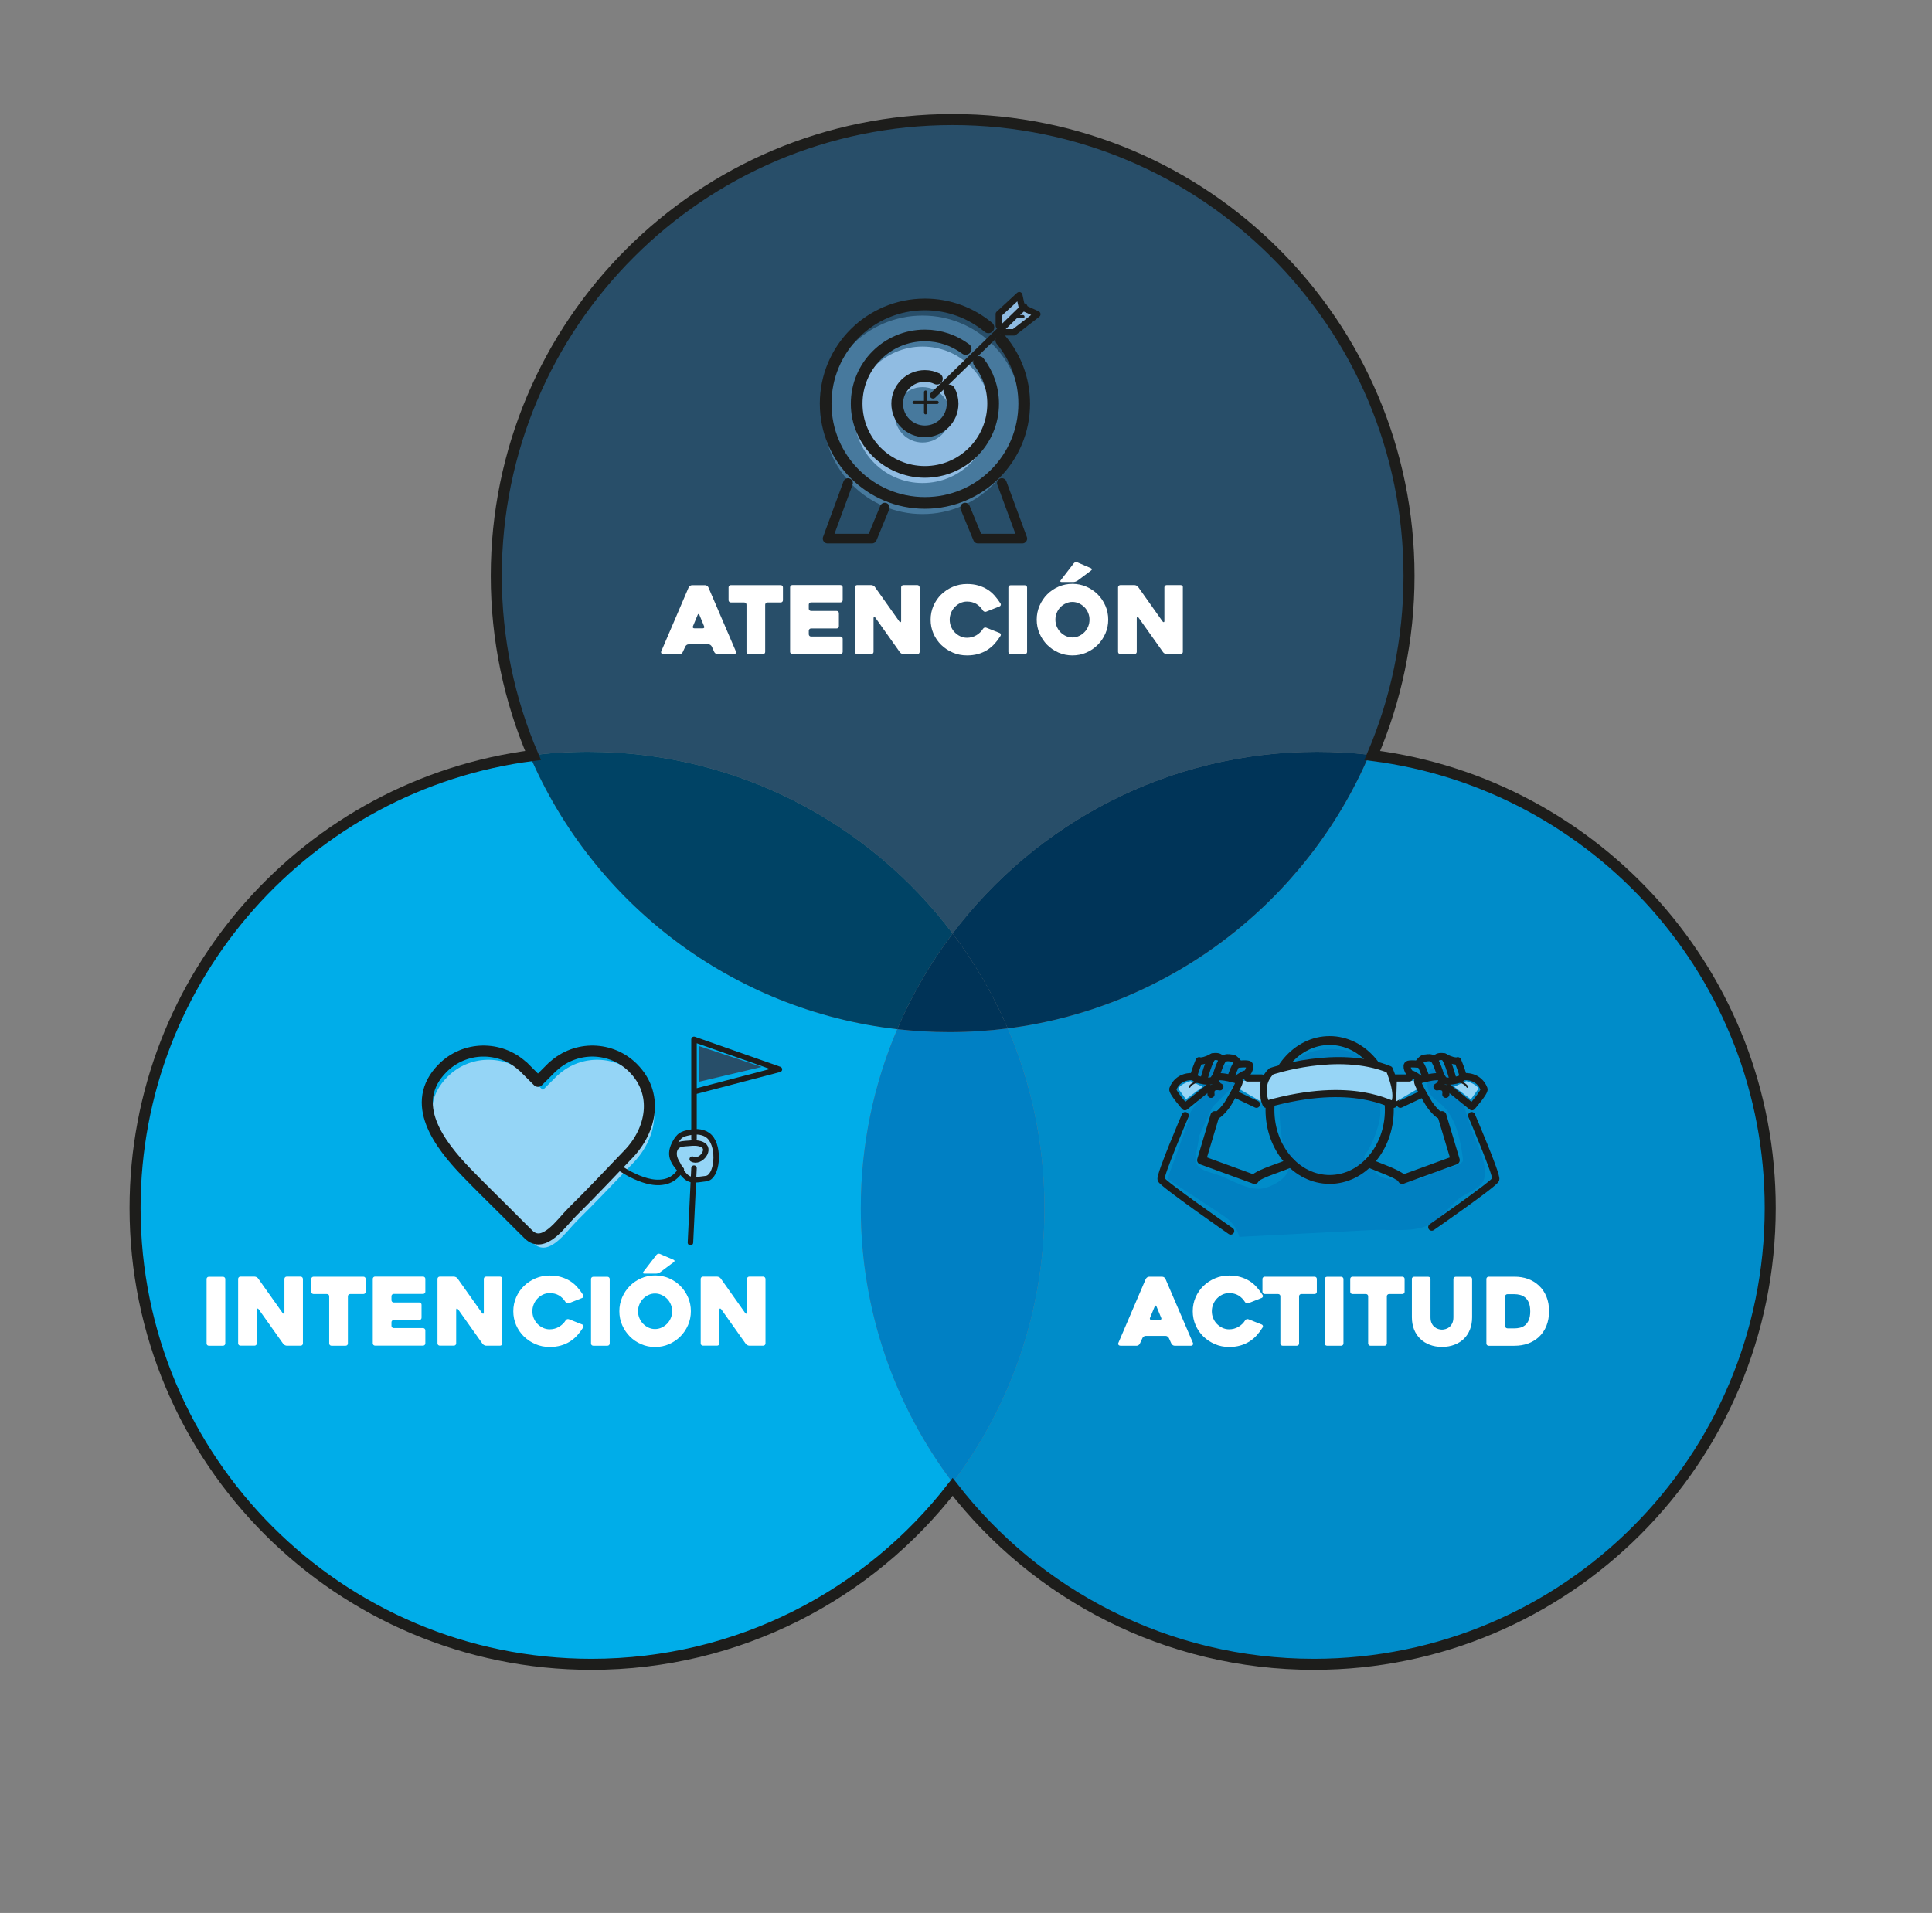 <?xml version="1.0" encoding="UTF-8"?>
<svg xmlns="http://www.w3.org/2000/svg" viewBox="0 0 499.2 494.4">
  <rect x="0" y="0" width="499.2" height="494.4" fill="#808080" stroke="none"/>
  <defs>
    <style>.cls-1{fill:#274e69;}.cls-1,.cls-2,.cls-3{mix-blend-mode:multiply;}.cls-4{fill:#fff;}.cls-5{stroke-width:.46px;}.cls-5,.cls-6,.cls-7,.cls-8,.cls-9,.cls-2,.cls-10,.cls-11,.cls-12,.cls-3,.cls-13,.cls-14,.cls-15{stroke:#1d1d1b;}.cls-5,.cls-6,.cls-7,.cls-8,.cls-9,.cls-10,.cls-11,.cls-12,.cls-3,.cls-13,.cls-14,.cls-15{stroke-linecap:round;stroke-linejoin:round;}.cls-5,.cls-6,.cls-8,.cls-2,.cls-10,.cls-11,.cls-12,.cls-3,.cls-14,.cls-15{fill:none;}.cls-16{fill:#008cc9;}.cls-6,.cls-7{stroke-width:1.84px;}.cls-17{fill:#0080c4;}.cls-18{fill:#47799d;}.cls-7,.cls-19{fill:#97d5f6;}.cls-20{fill:#95d5f6;}.cls-21{isolation:isolate;}.cls-22{fill:#003357;}.cls-8{stroke-width:2.29px;}.cls-23{fill:#0080c1;}.cls-9,.cls-10{stroke-width:.83px;}.cls-9,.cls-24,.cls-13{fill:#90bce2;}.cls-2{stroke-miterlimit:10;}.cls-2,.cls-3{stroke-width:2.85px;}.cls-25{fill:#00ade9;}.cls-11{stroke-width:3.02px;}.cls-12,.cls-13{stroke-width:1.66px;}.cls-26{fill:#003458;}.cls-27{fill:#284e69;}.cls-28{fill:#004365;}.cls-14{stroke-width:1.42px;}.cls-15{stroke-width:2.49px;}</style>
  </defs>
  <g class="cls-21">
    <g id="Capa_1">
      <g>
        <g>
          <path class="cls-25" d="M136.87,195.25c-57.99,7.41-102.82,56.95-102.82,116.96,0,65.12,52.79,117.91,117.92,117.91,38.48,0,72.66-18.44,94.19-46.96-14.9-19.74-23.73-44.32-23.73-70.96,0-16.41,3.35-32.03,9.41-46.23-42.78-4.87-78.62-32.63-94.96-70.73"></path>
          <path class="cls-16" d="M353.8,195.06c-16.09,37.72-51.28,65.35-93.42,70.73,6.11,14.25,9.49,29.94,9.49,46.42,0,26.64-8.83,51.21-23.73,70.96,21.52,28.52,55.7,46.96,94.19,46.96,65.12,0,117.91-52.79,117.91-117.91,0-60.57-45.67-110.47-104.45-117.15"></path>
          <path class="cls-17" d="M260.39,265.79c-4.94,.63-9.98,.96-15.09,.96-4.56,0-9.05-.26-13.47-.76-6.06,14.2-9.41,29.82-9.41,46.23,0,26.64,8.83,51.21,23.73,70.96,14.9-19.74,23.73-44.32,23.73-70.96,0-16.48-3.38-32.17-9.49-46.42"></path>
          <path class="cls-27" d="M245.29,30.92c-65.12,0-117.91,52.79-117.91,117.92,0,16.48,3.38,32.17,9.49,46.42,4.94-.63,9.98-.96,15.09-.96,38.48,0,72.66,18.44,94.19,46.96,21.52-28.52,55.7-46.96,94.19-46.96,4.56,0,9.05,.26,13.47,.76,6.06-14.2,9.41-29.82,9.41-46.23,0-65.12-52.79-117.92-117.92-117.92"></path>
          <path class="cls-28" d="M151.96,194.3c-5.12,0-10.15,.33-15.09,.96,16.34,38.1,52.17,65.87,94.96,70.73,3.78-8.85,8.6-17.15,14.32-24.73-21.52-28.52-55.7-46.96-94.19-46.96"></path>
          <path class="cls-26" d="M340.33,194.3c-38.48,0-72.66,18.44-94.19,46.96,5.68,7.53,10.48,15.76,14.24,24.53,42.14-5.39,77.32-33.01,93.42-70.73-4.42-.5-8.91-.76-13.47-.76"></path>
          <path class="cls-22" d="M246.15,241.26c-5.72,7.58-10.55,15.88-14.32,24.73,4.42,.5,8.91,.76,13.47,.76,5.12,0,10.15-.33,15.09-.96-3.76-8.78-8.56-17.01-14.24-24.53"></path>
        </g>
        <path class="cls-2" d="M354.57,195.25c6.11-14.25,9.5-29.94,9.5-46.42,0-65.12-52.79-117.92-117.92-117.92s-117.92,52.79-117.92,117.92c0,16.48,3.39,32.17,9.5,46.42-58,7.41-102.83,56.95-102.83,116.96,0,65.12,52.79,117.92,117.92,117.92,37.98,0,71.77-17.96,93.33-45.85,21.57,27.89,55.35,45.85,93.33,45.85,65.12,0,117.92-52.79,117.92-117.92,0-60.01-44.83-109.55-102.83-116.96Z"></path>
        <g>
          <path class="cls-4" d="M177.98,151.78c.07-.15,.18-.27,.33-.38,.15-.11,.32-.16,.5-.16h3.41c.16,0,.32,.05,.48,.16,.15,.11,.26,.23,.33,.38l7.12,16.59c.06,.15,.05,.3-.04,.46-.09,.16-.27,.24-.53,.24h-4.17c-.18,0-.35-.05-.5-.16-.15-.11-.27-.23-.35-.38l-.66-1.46c-.08-.15-.2-.27-.35-.38-.15-.11-.31-.16-.48-.16h-5.15c-.18,0-.35,.05-.5,.16-.15,.11-.26,.23-.33,.38l-.68,1.46c-.07,.15-.18,.27-.33,.38-.15,.11-.31,.16-.48,.16h-4.2c-.08,0-.17-.02-.26-.05-.09-.03-.16-.08-.22-.15-.06-.06-.09-.15-.11-.24-.02-.1,0-.21,.07-.34l7.07-16.51Zm1.44,10.61h2.17c.16,0,.28-.05,.35-.16,.07-.11,.07-.23-.01-.38-.16-.41-.36-.88-.59-1.43-.23-.54-.44-1.05-.63-1.52-.07-.15-.14-.22-.22-.22s-.15,.07-.22,.22l-1.22,2.95c-.07,.15-.07,.27,0,.38,.07,.11,.19,.16,.37,.16Z"></path>
          <path class="cls-4" d="M201.71,155.7h-3.41c-.16,0-.3,.06-.42,.17-.11,.11-.17,.25-.17,.41v12.2c0,.16-.05,.3-.16,.41-.11,.11-.25,.17-.43,.17h-3.66c-.16,0-.3-.06-.41-.17-.11-.11-.17-.25-.17-.41v-12.2c0-.16-.05-.3-.16-.41-.11-.11-.25-.17-.43-.17h-3.46c-.16,0-.3-.06-.41-.17-.11-.11-.17-.25-.17-.41v-3.32c0-.16,.06-.3,.17-.41,.11-.11,.25-.17,.41-.17h12.88c.18,0,.32,.06,.43,.17,.11,.11,.16,.25,.16,.41v3.32c0,.16-.05,.3-.16,.41-.11,.11-.25,.17-.43,.17Z"></path>
          <path class="cls-4" d="M208.98,156.29v1.02c0,.16,.06,.3,.17,.41,.11,.11,.25,.17,.41,.17h6.61c.16,0,.3,.06,.42,.17,.11,.11,.17,.25,.17,.41v3.37c0,.16-.06,.3-.17,.41-.11,.11-.25,.17-.42,.17h-6.61c-.16,0-.3,.06-.41,.17-.11,.11-.17,.25-.17,.41v.93c0,.16,.06,.3,.17,.41,.11,.11,.25,.17,.41,.17h7.59c.16,0,.3,.06,.42,.17,.11,.11,.17,.25,.17,.41v3.37c0,.16-.06,.3-.17,.41-.11,.11-.25,.17-.42,.17h-12.42c-.16,0-.3-.06-.41-.17-.11-.11-.17-.25-.17-.41v-16.68c0-.16,.06-.3,.17-.41,.11-.11,.25-.17,.41-.17h12.42c.16,0,.3,.06,.42,.17,.11,.11,.17,.25,.17,.41v3.32c0,.16-.06,.3-.17,.41-.11,.11-.25,.17-.42,.17h-7.59c-.16,0-.3,.06-.41,.17-.11,.11-.17,.25-.17,.41Z"></path>
          <path class="cls-4" d="M237.62,151.8v16.68c0,.16-.06,.3-.17,.41-.11,.11-.25,.17-.41,.17h-3.6c-.16,0-.33-.05-.51-.15-.18-.1-.32-.21-.41-.34l-6.35-8.95c-.1-.13-.2-.18-.3-.16s-.16,.12-.16,.28v8.73c0,.16-.06,.3-.17,.41-.11,.11-.25,.17-.42,.17h-3.65c-.16,0-.3-.06-.42-.17-.12-.11-.17-.25-.17-.41v-16.68c0-.16,.06-.3,.17-.41,.11-.11,.25-.17,.41-.17h3.66c.16,0,.33,.05,.51,.13,.18,.09,.32,.2,.41,.33l6.34,8.95c.1,.13,.2,.19,.3,.17,.11-.02,.16-.11,.16-.27v-8.73c0-.16,.06-.3,.17-.41,.11-.11,.25-.17,.41-.17h3.61c.16,0,.3,.06,.41,.17,.11,.11,.17,.25,.17,.41Z"></path>
          <path class="cls-4" d="M258.52,164.34c-.47,.76-.99,1.45-1.56,2.08-.57,.62-1.21,1.15-1.91,1.59-.71,.44-1.49,.78-2.35,1.02-.86,.24-1.81,.36-2.85,.36-1.3,0-2.52-.24-3.66-.73s-2.13-1.15-2.99-1.98c-.85-.83-1.52-1.81-2.01-2.93s-.73-2.32-.73-3.59,.24-2.46,.73-3.59c.49-1.12,1.16-2.1,2.01-2.93,.85-.83,1.85-1.49,2.99-1.98s2.36-.73,3.66-.73c1.07,0,2.04,.12,2.9,.37s1.64,.59,2.34,1.02,1.33,.97,1.89,1.6c.56,.63,1.08,1.31,1.55,2.06,.08,.13,.1,.27,.05,.41-.05,.15-.15,.25-.29,.32l-3.46,1.37c-.16,.07-.33,.07-.49,0-.16-.06-.28-.16-.37-.29-.47-.75-1.04-1.32-1.71-1.72-.67-.4-1.47-.6-2.41-.6-.62,0-1.2,.13-1.74,.39-.54,.26-1.02,.61-1.43,1.04-.41,.43-.72,.93-.95,1.5-.23,.57-.34,1.16-.34,1.76s.11,1.21,.34,1.77c.23,.56,.54,1.06,.95,1.48,.41,.42,.88,.77,1.43,1.03,.54,.26,1.13,.39,1.74,.39,.89,0,1.7-.22,2.43-.65,.72-.43,1.3-.99,1.72-1.67,.08-.13,.2-.23,.35-.29,.15-.06,.31-.06,.48,0l3.46,1.37c.15,.06,.24,.17,.29,.3,.05,.14,.03,.28-.05,.43Z"></path>
          <path class="cls-4" d="M264.8,169.07h-3.67c-.18,0-.32-.06-.42-.17-.11-.11-.16-.25-.16-.41v-16.66c0-.16,.05-.3,.16-.41,.1-.11,.25-.17,.42-.17h3.67c.16,0,.3,.06,.41,.17,.11,.11,.17,.25,.17,.41v16.66c0,.16-.06,.3-.17,.41-.11,.11-.25,.17-.41,.17Z"></path>
          <path class="cls-4" d="M267.87,160.14c0-1.27,.24-2.46,.73-3.59,.49-1.12,1.15-2.1,1.98-2.94,.83-.84,1.8-1.5,2.93-1.99,1.12-.49,2.32-.73,3.59-.73s2.46,.24,3.59,.73c1.12,.49,2.1,1.15,2.94,1.99,.84,.84,1.5,1.82,1.99,2.94,.49,1.12,.73,2.32,.73,3.59s-.24,2.46-.73,3.59c-.49,1.12-1.15,2.1-1.99,2.94-.84,.84-1.82,1.5-2.94,1.99-1.12,.49-2.32,.73-3.59,.73s-2.46-.24-3.59-.73c-1.12-.49-2.1-1.15-2.93-1.99-.83-.84-1.49-1.82-1.98-2.94-.49-1.12-.73-2.32-.73-3.59Zm4.83,0c0,.62,.11,1.2,.34,1.76,.23,.55,.54,1.04,.94,1.46,.4,.42,.87,.76,1.4,1.01,.54,.25,1.11,.38,1.71,.38s1.17-.13,1.71-.38c.54-.25,1.01-.59,1.42-1.01,.41-.42,.72-.91,.95-1.46,.23-.55,.34-1.14,.34-1.76s-.11-1.18-.34-1.74c-.23-.56-.54-1.05-.95-1.46-.41-.41-.88-.75-1.42-1-.54-.25-1.11-.38-1.71-.38s-1.17,.13-1.71,.38c-.54,.25-1.01,.59-1.4,1-.4,.41-.71,.9-.94,1.46-.23,.56-.34,1.14-.34,1.74Zm5.66-14.81l3.51,1.51c.33,.16,.35,.36,.07,.59l-3.49,2.61c-.13,.1-.3,.18-.5,.26-.2,.07-.39,.11-.55,.11h-3.1c-.16,0-.27-.04-.32-.13-.05-.09-.02-.2,.1-.33l3.37-4.37c.1-.13,.24-.22,.42-.27,.18-.05,.34-.04,.49,.02Z"></path>
          <path class="cls-4" d="M305.63,151.8v16.68c0,.16-.06,.3-.17,.41-.11,.11-.25,.17-.41,.17h-3.6c-.16,0-.33-.05-.51-.15s-.32-.21-.41-.34l-6.35-8.95c-.1-.13-.2-.18-.3-.16s-.16,.12-.16,.28v8.73c0,.16-.06,.3-.17,.41-.11,.11-.25,.17-.42,.17h-3.65c-.16,0-.3-.06-.42-.17-.11-.11-.17-.25-.17-.41v-16.68c0-.16,.06-.3,.17-.41,.11-.11,.25-.17,.41-.17h3.66c.16,0,.33,.05,.51,.13s.32,.2,.42,.33l6.34,8.95c.1,.13,.2,.19,.3,.17,.11-.02,.16-.11,.16-.27v-8.73c0-.16,.06-.3,.17-.41,.11-.11,.25-.17,.42-.17h3.61c.16,0,.3,.06,.42,.17,.11,.11,.17,.25,.17,.41Z"></path>
        </g>
        <g>
          <path class="cls-4" d="M57.63,347.8h-3.67c-.18,0-.32-.06-.42-.17-.11-.11-.16-.25-.16-.41v-16.66c0-.16,.05-.3,.16-.41,.1-.11,.25-.17,.42-.17h3.67c.16,0,.3,.06,.41,.17,.11,.11,.17,.25,.17,.41v16.66c0,.16-.06,.3-.17,.41s-.25,.17-.41,.17Z"></path>
          <path class="cls-4" d="M78.27,330.53v16.68c0,.16-.06,.3-.17,.41-.11,.11-.25,.17-.41,.17h-3.6c-.16,0-.33-.05-.51-.15-.18-.1-.32-.21-.41-.34l-6.35-8.95c-.1-.13-.2-.18-.3-.16s-.16,.12-.16,.28v8.73c0,.16-.06,.3-.17,.41-.11,.11-.25,.17-.42,.17h-3.65c-.16,0-.3-.06-.42-.17-.11-.11-.17-.25-.17-.41v-16.68c0-.16,.06-.3,.17-.41s.25-.17,.41-.17h3.66c.16,0,.33,.05,.51,.13,.18,.09,.32,.2,.41,.33l6.34,8.95c.1,.13,.2,.19,.3,.17,.11-.02,.16-.1,.16-.27v-8.73c0-.16,.06-.3,.17-.41s.25-.17,.41-.17h3.61c.16,0,.3,.06,.41,.17,.11,.11,.17,.25,.17,.41Z"></path>
          <path class="cls-4" d="M93.88,334.44h-3.41c-.16,0-.3,.06-.41,.17-.11,.11-.17,.25-.17,.41v12.2c0,.16-.05,.3-.16,.41-.11,.11-.25,.17-.43,.17h-3.66c-.16,0-.3-.06-.41-.17-.11-.11-.17-.25-.17-.41v-12.2c0-.16-.05-.3-.16-.41-.11-.11-.25-.17-.43-.17h-3.46c-.16,0-.3-.06-.41-.17-.11-.11-.17-.25-.17-.41v-3.32c0-.16,.06-.3,.17-.41s.25-.17,.41-.17h12.88c.18,0,.32,.06,.43,.17,.11,.11,.16,.25,.16,.41v3.32c0,.16-.05,.3-.16,.41-.11,.11-.25,.17-.43,.17Z"></path>
          <path class="cls-4" d="M101.15,335.02v1.02c0,.16,.06,.3,.17,.41s.25,.17,.41,.17h6.61c.16,0,.3,.06,.41,.17,.11,.11,.17,.25,.17,.41v3.37c0,.16-.06,.3-.17,.41s-.25,.17-.41,.17h-6.61c-.16,0-.3,.06-.41,.17-.11,.11-.17,.25-.17,.41v.93c0,.16,.06,.3,.17,.41,.11,.11,.25,.17,.41,.17h7.59c.16,0,.3,.06,.41,.17,.11,.11,.17,.25,.17,.41v3.37c0,.16-.06,.3-.17,.41-.11,.11-.25,.17-.41,.17h-12.42c-.16,0-.3-.06-.41-.17-.11-.11-.17-.25-.17-.41v-16.68c0-.16,.06-.3,.17-.41s.25-.17,.41-.17h12.42c.16,0,.3,.06,.41,.17,.11,.11,.17,.25,.17,.41v3.32c0,.16-.06,.3-.17,.41s-.25,.17-.41,.17h-7.59c-.16,0-.3,.06-.41,.17-.11,.11-.17,.25-.17,.41Z"></path>
          <path class="cls-4" d="M129.78,330.53v16.68c0,.16-.06,.3-.17,.41s-.25,.17-.41,.17h-3.6c-.16,0-.33-.05-.51-.15-.18-.1-.32-.21-.41-.34l-6.35-8.95c-.1-.13-.2-.18-.3-.16s-.16,.12-.16,.28v8.73c0,.16-.06,.3-.17,.41-.11,.11-.25,.17-.42,.17h-3.65c-.16,0-.3-.06-.42-.17-.11-.11-.17-.25-.17-.41v-16.68c0-.16,.06-.3,.17-.41s.25-.17,.41-.17h3.66c.16,0,.33,.05,.51,.13s.32,.2,.42,.33l6.34,8.95c.1,.13,.2,.19,.3,.17,.11-.02,.16-.1,.16-.27v-8.73c0-.16,.06-.3,.17-.41,.11-.11,.25-.17,.42-.17h3.61c.16,0,.3,.06,.42,.17,.11,.11,.17,.25,.17,.41Z"></path>
          <path class="cls-4" d="M150.69,343.07c-.47,.76-.99,1.45-1.56,2.08-.57,.62-1.21,1.15-1.91,1.59s-1.49,.78-2.35,1.02-1.81,.36-2.85,.36c-1.3,0-2.52-.24-3.66-.73-1.14-.49-2.14-1.15-2.99-1.98s-1.52-1.81-2.01-2.93c-.49-1.12-.73-2.32-.73-3.59s.24-2.46,.73-3.59,1.16-2.1,2.01-2.93,1.85-1.49,2.99-1.98c1.14-.49,2.36-.73,3.66-.73,1.07,0,2.04,.12,2.9,.37s1.64,.59,2.34,1.02c.7,.44,1.33,.97,1.89,1.6,.56,.63,1.08,1.31,1.55,2.06,.08,.13,.1,.27,.05,.41-.05,.15-.15,.25-.29,.32l-3.46,1.37c-.16,.07-.33,.07-.49,0-.16-.06-.28-.16-.37-.29-.47-.75-1.04-1.32-1.71-1.72-.67-.4-1.47-.6-2.41-.6-.62,0-1.2,.13-1.74,.39s-1.02,.61-1.43,1.04c-.41,.43-.72,.93-.95,1.5-.23,.57-.34,1.16-.34,1.76s.11,1.21,.34,1.77c.23,.56,.54,1.06,.95,1.48,.41,.42,.88,.77,1.43,1.03s1.13,.39,1.74,.39c.89,0,1.7-.22,2.43-.65,.72-.43,1.3-.99,1.72-1.67,.08-.13,.2-.23,.35-.29,.15-.06,.31-.06,.48,0l3.46,1.37c.15,.07,.24,.17,.29,.31,.05,.14,.03,.28-.05,.43Z"></path>
          <path class="cls-4" d="M156.96,347.8h-3.66c-.18,0-.32-.06-.43-.17s-.16-.25-.16-.41v-16.66c0-.16,.05-.3,.16-.41,.11-.11,.25-.17,.43-.17h3.66c.16,0,.3,.06,.41,.17,.11,.11,.17,.25,.17,.41v16.66c0,.16-.06,.3-.17,.41-.11,.11-.25,.17-.41,.17Z"></path>
          <path class="cls-4" d="M160.03,338.88c0-1.27,.24-2.46,.73-3.59s1.15-2.1,1.98-2.94c.83-.84,1.81-1.5,2.93-1.99s2.32-.73,3.59-.73,2.46,.24,3.59,.73,2.1,1.15,2.94,1.99c.84,.84,1.5,1.82,1.99,2.94s.73,2.32,.73,3.59-.24,2.46-.73,3.59c-.49,1.12-1.15,2.1-1.99,2.94-.84,.84-1.82,1.5-2.94,1.99s-2.32,.73-3.59,.73-2.46-.24-3.59-.73-2.1-1.15-2.93-1.99c-.83-.84-1.49-1.82-1.98-2.94-.49-1.12-.73-2.32-.73-3.59Zm4.83,0c0,.62,.11,1.2,.34,1.76,.23,.55,.54,1.04,.94,1.46,.4,.42,.87,.76,1.4,1.01s1.11,.38,1.71,.38,1.17-.13,1.71-.38,1.01-.59,1.42-1.01c.41-.42,.72-.91,.95-1.46s.34-1.14,.34-1.76-.11-1.18-.34-1.74c-.23-.56-.54-1.05-.95-1.46-.41-.41-.88-.75-1.42-1-.54-.25-1.11-.38-1.71-.38s-1.17,.13-1.71,.38c-.54,.25-1,.59-1.4,1-.4,.41-.71,.9-.94,1.46-.23,.56-.34,1.14-.34,1.74Zm5.66-14.81l3.51,1.51c.33,.16,.35,.36,.07,.59l-3.49,2.61c-.13,.1-.3,.18-.5,.26-.2,.07-.39,.11-.55,.11h-3.1c-.16,0-.27-.04-.32-.13-.05-.09-.02-.2,.1-.33l3.37-4.37c.1-.13,.23-.22,.41-.27s.34-.04,.49,.02Z"></path>
          <path class="cls-4" d="M197.79,330.53v16.68c0,.16-.06,.3-.17,.41-.11,.11-.25,.17-.41,.17h-3.6c-.16,0-.33-.05-.51-.15-.18-.1-.32-.21-.41-.34l-6.35-8.95c-.1-.13-.2-.18-.3-.16s-.16,.12-.16,.28v8.73c0,.16-.06,.3-.17,.41s-.25,.17-.42,.17h-3.65c-.16,0-.3-.06-.42-.17-.12-.11-.17-.25-.17-.41v-16.68c0-.16,.06-.3,.17-.41,.11-.11,.25-.17,.41-.17h3.66c.16,0,.33,.05,.51,.13,.18,.09,.32,.2,.41,.33l6.34,8.95c.1,.13,.2,.19,.3,.17,.11-.02,.16-.1,.16-.27v-8.73c0-.16,.06-.3,.17-.41,.11-.11,.25-.17,.41-.17h3.61c.16,0,.3,.06,.41,.17,.11,.11,.17,.25,.17,.41Z"></path>
        </g>
        <g>
          <path class="cls-4" d="M296.08,330.51c.07-.15,.18-.27,.33-.38s.32-.16,.5-.16h3.41c.16,0,.32,.05,.48,.16,.15,.11,.26,.23,.33,.38l7.12,16.59c.06,.15,.05,.3-.04,.46-.09,.16-.26,.24-.52,.24h-4.17c-.18,0-.35-.05-.5-.16-.15-.11-.27-.23-.35-.38l-.66-1.46c-.08-.15-.2-.27-.35-.38s-.31-.16-.48-.16h-5.15c-.18,0-.35,.05-.5,.16-.15,.11-.26,.23-.33,.38l-.68,1.46c-.06,.15-.17,.27-.33,.38-.15,.11-.31,.16-.48,.16h-4.2c-.08,0-.17-.02-.26-.05-.09-.03-.16-.08-.22-.15-.06-.06-.09-.15-.11-.24-.02-.1,0-.21,.07-.34l7.07-16.51Zm1.44,10.61h2.17c.16,0,.28-.05,.35-.16,.07-.1,.07-.23-.01-.38-.16-.41-.36-.88-.59-1.43-.23-.54-.44-1.05-.63-1.52-.07-.15-.14-.22-.22-.22s-.15,.07-.22,.22l-1.22,2.95c-.07,.15-.07,.27,0,.38,.06,.11,.19,.16,.37,.16Z"></path>
          <path class="cls-4" d="M326.25,343.07c-.47,.76-.99,1.45-1.56,2.08s-1.21,1.15-1.91,1.59c-.71,.44-1.49,.78-2.35,1.02s-1.81,.36-2.85,.36c-1.3,0-2.52-.24-3.66-.73-1.14-.49-2.13-1.15-2.99-1.98s-1.52-1.81-2.01-2.93c-.49-1.12-.73-2.32-.73-3.59s.24-2.46,.73-3.59,1.16-2.1,2.01-2.93,1.85-1.49,2.99-1.98c1.14-.49,2.36-.73,3.66-.73,1.07,0,2.04,.12,2.9,.37s1.64,.59,2.34,1.02c.7,.44,1.33,.97,1.89,1.6,.56,.63,1.08,1.31,1.55,2.06,.08,.13,.1,.27,.05,.41-.05,.15-.15,.25-.29,.32l-3.46,1.37c-.16,.07-.33,.07-.49,0-.16-.06-.28-.16-.37-.29-.47-.75-1.04-1.32-1.71-1.72s-1.47-.6-2.41-.6c-.62,0-1.2,.13-1.74,.39-.54,.26-1.02,.61-1.43,1.04-.41,.43-.72,.93-.95,1.5-.23,.57-.34,1.16-.34,1.76s.11,1.21,.34,1.77c.23,.56,.54,1.06,.95,1.48,.41,.42,.88,.77,1.43,1.03,.54,.26,1.13,.39,1.74,.39,.89,0,1.7-.22,2.43-.65s1.3-.99,1.72-1.67c.08-.13,.2-.23,.35-.29,.15-.06,.31-.06,.48,0l3.46,1.37c.15,.07,.24,.17,.29,.31,.05,.14,.03,.28-.05,.43Z"></path>
          <path class="cls-4" d="M339.65,334.44h-3.41c-.16,0-.3,.06-.41,.17-.11,.11-.17,.25-.17,.41v12.2c0,.16-.05,.3-.16,.41-.11,.11-.25,.17-.43,.17h-3.66c-.16,0-.3-.06-.41-.17-.11-.11-.17-.25-.17-.41v-12.2c0-.16-.05-.3-.16-.41-.11-.11-.25-.17-.43-.17h-3.46c-.16,0-.3-.06-.41-.17-.11-.11-.17-.25-.17-.41v-3.32c0-.16,.06-.3,.17-.41s.25-.17,.41-.17h12.88c.18,0,.32,.06,.43,.17,.11,.11,.16,.25,.16,.41v3.32c0,.16-.05,.3-.16,.41-.11,.11-.25,.17-.43,.17Z"></path>
          <path class="cls-4" d="M346.55,347.8h-3.67c-.18,0-.32-.06-.42-.17-.11-.11-.16-.25-.16-.41v-16.66c0-.16,.05-.3,.16-.41,.1-.11,.25-.17,.42-.17h3.67c.16,0,.3,.06,.41,.17,.11,.11,.17,.25,.17,.41v16.66c0,.16-.06,.3-.17,.41s-.25,.17-.41,.17Z"></path>
          <path class="cls-4" d="M362.33,334.44h-3.41c-.16,0-.3,.06-.41,.17-.11,.11-.17,.25-.17,.41v12.2c0,.16-.05,.3-.16,.41-.11,.11-.25,.17-.43,.17h-3.66c-.16,0-.3-.06-.41-.17-.11-.11-.17-.25-.17-.41v-12.2c0-.16-.05-.3-.16-.41-.11-.11-.25-.17-.43-.17h-3.46c-.16,0-.3-.06-.41-.17-.11-.11-.17-.25-.17-.41v-3.32c0-.16,.06-.3,.17-.41s.25-.17,.41-.17h12.88c.18,0,.32,.06,.43,.17,.11,.11,.16,.25,.16,.41v3.32c0,.16-.05,.3-.16,.41-.11,.11-.25,.17-.43,.17Z"></path>
          <path class="cls-4" d="M364.79,330.56c0-.16,.06-.3,.17-.41,.11-.11,.25-.17,.41-.17h3.67c.16,0,.3,.06,.41,.17,.11,.11,.17,.25,.17,.41v9.88c0,.63,.1,1.16,.31,1.57,.2,.41,.46,.74,.76,.98,.3,.24,.62,.4,.97,.5,.34,.1,.65,.15,.93,.15s.59-.05,.93-.15c.34-.1,.66-.26,.96-.5,.29-.24,.54-.56,.75-.98,.2-.41,.31-.94,.31-1.57v-9.88c0-.16,.06-.3,.17-.41,.11-.11,.25-.17,.41-.17h3.67c.16,0,.3,.06,.41,.17,.11,.11,.17,.25,.17,.41v9.88c0,1.15-.18,2.2-.55,3.15-.36,.94-.89,1.75-1.57,2.41-.68,.67-1.5,1.18-2.46,1.55-.96,.37-2.02,.55-3.19,.55s-2.23-.18-3.19-.55c-.96-.37-1.78-.88-2.46-1.55-.68-.67-1.21-1.47-1.58-2.41-.37-.94-.56-1.99-.56-3.15v-9.88Z"></path>
          <path class="cls-4" d="M384.06,347.22v-16.68c0-.16,.06-.3,.17-.41s.25-.17,.41-.17h6.66c2.55,0,4.64,.75,6.27,2.24,.88,.81,1.55,1.78,2,2.9,.46,1.12,.68,2.38,.68,3.78s-.23,2.66-.68,3.79-1.12,2.1-2,2.92c-.81,.73-1.74,1.28-2.79,1.66-1.05,.37-2.21,.56-3.48,.56h-6.66c-.16,0-.3-.06-.41-.17-.11-.11-.17-.25-.17-.41Zm5.42-3.9h1.83c.46,0,.93-.06,1.42-.17,.49-.11,.93-.33,1.32-.65,.39-.32,.71-.76,.96-1.34,.25-.58,.38-1.33,.38-2.26s-.13-1.68-.38-2.26c-.25-.58-.58-1.02-.98-1.34-.4-.32-.84-.53-1.32-.65s-.95-.17-1.4-.17h-1.83c-.16,0-.3,.06-.41,.17-.11,.11-.17,.25-.17,.41v7.66c0,.16,.06,.3,.17,.41,.11,.11,.25,.17,.41,.17Z"></path>
        </g>
        <g>
          <g>
            <circle class="cls-18" cx="238.37" cy="107.21" r="25.65"></circle>
            <circle class="cls-24" cx="238.37" cy="107.21" r="17.63"></circle>
            <circle class="cls-18" cx="238.37" cy="107.21" r="7.16"></circle>
          </g>
          <g>
            <g>
              <path class="cls-11" d="M258.71,87.92c3.7,4.45,5.93,10.17,5.93,16.41,0,14.17-11.48,25.65-25.65,25.65s-25.65-11.48-25.65-25.65,11.48-25.65,25.65-25.65c6.24,0,11.96,2.23,16.4,5.93"></path>
              <path class="cls-11" d="M252.94,93.56c2.3,2.98,3.67,6.72,3.67,10.77,0,9.73-7.89,17.63-17.63,17.63s-17.63-7.89-17.63-17.63,7.89-17.63,17.63-17.63c3.95,0,7.59,1.3,10.53,3.49"></path>
              <path class="cls-11" d="M245.28,100.92c.55,1.01,.86,2.18,.86,3.41,0,3.95-3.2,7.16-7.16,7.16s-7.16-3.2-7.16-7.16,3.2-7.16,7.16-7.16c1.11,0,2.16,.25,3.1,.71"></path>
            </g>
            <g>
              <line class="cls-10" x1="239.16" y1="101.33" x2="239.16" y2="106.68"></line>
              <line class="cls-10" x1="236.2" y1="104.01" x2="242.13" y2="104.01"></line>
            </g>
            <g>
              <polyline class="cls-15" points="219.12 124.84 213.84 139.2 225.31 139.2 228.61 131.18"></polyline>
              <polyline class="cls-15" points="258.86 124.84 264.15 139.2 252.68 139.2 249.37 131.18"></polyline>
            </g>
          </g>
          <polyline class="cls-13" points="258.08 84.16 258.08 81.16 263.36 76.29 264.03 79.39 268.03 81.21 261.99 85.9 259.11 85.9"></polyline>
          <line class="cls-12" x1="241.08" y1="102.18" x2="264.64" y2="79.25"></line>
          <line class="cls-9" x1="261.98" y1="81.84" x2="264.31" y2="81.84"></line>
        </g>
        <g>
          <path class="cls-20" d="M164.86,278.27c-5.67-5.67-14.74-5.82-20.61-.48l-.03-.03-3.96,3.96-3.96-3.96-.03,.03c-5.87-5.34-14.94-5.19-20.61,.48-9.07,9.07-.83,19.78,6.15,27.02,3.29,3.41,6.7,6.72,10.05,10.07,1.98,1.98,3.95,3.97,5.95,5.93,3.98,3.9,8.54-3.08,11.3-5.8,4.97-4.89,9.74-9.98,14.57-15.01,5.96-6.21,7.79-15.58,1.18-22.2Z"></path>
          <path class="cls-3" d="M163.6,276.02c-5.67-5.67-14.74-5.82-20.61-.48l-.03-.03-3.96,3.96-3.96-3.96-.03,.03c-5.87-5.34-14.94-5.19-20.61,.48-9.07,9.07-.83,19.78,6.15,27.02,3.29,3.41,6.7,6.72,10.05,10.07,1.98,1.98,3.95,3.97,5.95,5.93,3.98,3.9,8.54-3.08,11.3-5.8,4.97-4.89,9.74-9.98,14.57-15.01,5.96-6.21,7.79-15.58,1.18-22.2Z"></path>
          <path class="cls-20" d="M176.14,293.86c.79-.58,1.79-.81,2.82-.97,1.67-.25,3.51-.05,4.74,1.22,2.65,2.73,2.01,10.47-.98,10.79s-4.23,.99-6.17-1.6c-.86-1.15-1.94-2.22-2.42-3.6-.62-1.8,.19-3.58,1.23-5.04,.23-.32,.49-.58,.79-.79Z"></path>
          <path class="cls-14" d="M175.8,293.54c.67-.51,1.51-.68,2.33-.85,1.81-.37,3.89-.27,5.25,1.13,2.65,2.73,2.01,10.47-.98,10.79s-4.23,.99-6.17-1.6c-.89-1.19-2.03-2.3-2.47-3.76-.35-1.14-.11-2.32,.39-3.38,.36-.76,.8-1.56,1.44-2.16,.07-.07,.14-.13,.22-.18Z"></path>
          <path class="cls-14" d="M159.44,301.34c1.4,1.05,2.95,1.94,4.54,2.68,2.63,1.21,5.85,2.18,8.69,1.12,1.5-.56,2.43-1.62,3.37-2.86-.11,0-.19-.06-.25-.15-.27-.41-.42-.85-.67-1.26-.29-.47-.56-.95-.74-1.48-.34-.99-.32-2.19,.41-3,.82-.9,2.07-.79,3.17-.9,1.08-.11,2.24-.17,3.27,.22,2.81,1.04-.22,5.04-2.37,3.86"></path>
          <polyline class="cls-14" points="179.32 294.28 179.32 268.62 201.39 276.38 179.82 282.03"></polyline>
          <line class="cls-14" x1="178.4" y1="321.15" x2="179.32" y2="301.9"></line>
          <polygon class="cls-1" points="180.55 270.33 180.55 279.59 196.83 275.74 180.55 270.33"></polygon>
        </g>
        <g>
          <path class="cls-23" d="M308.99,295.39l4.33-9.35s1.58-1.56,2.38-2.39,7.11-6.48,5.39-7.43-9.3-1.74-10.34-.83-1.79,2.52-.69,2.86,.38,5.9-.35,6.38-2.08,2.78-2.08,2.78l-1.96,7.21s2.68,.94,3.32,.76Z"></path>
          <path class="cls-23" d="M318.45,316.27c-.68-.81-1.49-1.52-2.41-2.13-4.77-3.19-9.6-6.3-14.41-9.45l6-16.36,2.43-2.28s1.1-.61,1.1-.61c-.66,4.25-1.24,8.49-2.1,12.69-.92,4.48,3.03,4.47,6.15,5.69,3.22,1.25,7.23,3.8,10.76,3.37,2.25-.27,6.02-2.23,6.83-4.54,.53-1.49-.94-4.46-1.2-6.01-1.34-7.9-2.13-16.65,3.88-22.92,2.81-2.93,10.22-3.12,13.84-1.78,3.76,1.38,4.55,4.97,5.83,8.35,1.16,3.09,2,6.52,1.18,9.8-1.65,6.42-3.64,8.07-3.75,8.63-.29,1.48,2.41,3.82,3.34,4.76,1.83,1.85,5.96,1.11,8.6,1.35,2.02,.19,4.07-.69,5.89-1.67,1.21-.66,7.14-1.85,7.55-3.06,.08-.24,.05-.5,.02-.75-.67-4.96-1.79-10.73-5.8-14.14-.97-.83-2.12-1.52-2.76-2.62-.89-1.52-.6-3.43-.29-5.16,.06-.32,.13-.67,.37-.9,.23-.22,.57-.26,.89-.29,1.75-.16,3.52-.1,5.25,.19,1.32,5.26,2.86,10.46,4.62,15.59,1.19,3.48,4.37,8.93,3.21,12.68-.85,2.72-4.77,3.53-6.79,5.3-2.58,2.26-4.76,5.39-7.99,6.8-3.93,1.71-9.94,.88-14.18,1.09-11.43,.59-22.86,1.17-34.28,1.77-.36-1.29-.97-2.41-1.78-3.37Z"></path>
          <ellipse class="cls-8" cx="343.56" cy="286.87" rx="15.42" ry="17.95"></ellipse>
          <path class="cls-7" d="M328.51,276.87s17.16-5.87,30.47-.46c0,0,2.94,6.7,1.13,8.99-.47,.59-9.94-6.52-32.97,0,0,0-2.42-5.05,1.38-8.54Z"></path>
          <g>
            <path class="cls-8" d="M324.04,304.69c1.75-1.62,7.25-3.04,9.48-4.19"></path>
            <line class="cls-6" x1="324.65" y1="285.4" x2="319.24" y2="282.83"></line>
            <polygon class="cls-19" points="320.77 279.32 325.57 279.32 325.73 284.65 319.67 281.13 320.77 279.32"></polygon>
            <path class="cls-6" d="M312.91,282.83c-.37-2.57,2.29-1.93,2.29-1.93-.55-.09-1.47-1.71-1.47-1.71-.64-1.99,5.87-.21,6.42,.13s-3.01,6.12-3.01,6.12c0,0-2.18,3.12-3.24,2.87"></path>
            <path class="cls-6" d="M319.67,278.8s1.77-1.28,2.28-1.28,1.51-2.29,.6-2.48-2.33,0-2.33,0c0,0-1.16-1.56-1.71-1.56s-1.17-.28-1.96,0-1.07,.21-1.34-.12-1.54-.49-2.33,0-2.47,1.04-3.04,.77c0,0-1.51,3.62-1.33,4.15s1.29,.85,2.66,1.06,1.71,0,1.71,0"></path>
            <path class="cls-6" d="M311.17,278.61s1.1-4.28,2.15-5.46"></path>
            <path class="cls-6" d="M313.91,279.19s1.1-4.28,2.15-5.46"></path>
            <path class="cls-6" d="M317.99,278.67c.42-1.34,1.06-3.11,1.68-3.81"></path>
            <path class="cls-6" d="M308.09,278.25s-3.67-.37-5.05,3.2c-.28,.73,3.12,4.59,3.12,4.59l6.08-4.91"></path>
            <path class="cls-19" d="M304.46,281.37l1.97,2.75,4.31-3.26-3.12-1.45s-2.57,.67-3.17,1.95Z"></path>
            <path class="cls-5" d="M310.06,279.42s-1.95,.22-2.71,1.49"></path>
            <line class="cls-6" x1="322.36" y1="278.61" x2="325.99" y2="278.61"></line>
            <path class="cls-6" d="M306.24,288.32s-6.61,15.4-6.24,16.5,17.99,13.34,17.99,13.34"></path>
            <polyline class="cls-8" points="313.91 288.31 310.46 299.83 324.17 304.83"></polyline>
          </g>
          <g>
            <path class="cls-8" d="M362.45,304.69c-1.75-1.62-6.62-3.04-8.85-4.19"></path>
            <line class="cls-6" x1="361.83" y1="285.4" x2="367.25" y2="282.83"></line>
            <polygon class="cls-19" points="365.72 279.32 360.92 279.32 360.76 284.65 366.82 281.13 365.72 279.32"></polygon>
            <path class="cls-6" d="M373.58,282.83c.37-2.57-2.29-1.93-2.29-1.93,.55-.09,1.47-1.71,1.47-1.71,.64-1.99-5.87-.21-6.42,.13s3.01,6.12,3.01,6.12c0,0,2.18,3.12,3.24,2.87"></path>
            <path class="cls-6" d="M366.82,278.8s-1.77-1.28-2.28-1.28-1.51-2.29-.6-2.48,2.33,0,2.33,0c0,0,1.16-1.56,1.71-1.56s1.17-.28,1.96,0,1.07,.21,1.34-.12,1.54-.49,2.33,0,2.47,1.04,3.04,.77c0,0,1.51,3.62,1.33,4.15s-1.29,.85-2.66,1.06-1.71,0-1.71,0"></path>
            <path class="cls-6" d="M375.32,278.61s-1.1-4.28-2.15-5.46"></path>
            <path class="cls-6" d="M372.58,279.19s-1.1-4.28-2.15-5.46"></path>
            <path class="cls-6" d="M368.5,278.67c-.42-1.34-1.06-3.11-1.68-3.81"></path>
            <path class="cls-6" d="M378.4,278.25s3.67-.37,5.05,3.2c.28,.73-3.12,4.59-3.12,4.59l-6.08-4.91"></path>
            <path class="cls-19" d="M382.02,281.37l-1.97,2.75-4.31-3.26,3.12-1.45s2.57,.67,3.17,1.95Z"></path>
            <path class="cls-5" d="M376.43,279.42s1.95,.22,2.71,1.49"></path>
            <line class="cls-6" x1="364.13" y1="278.61" x2="360.5" y2="278.61"></line>
            <path class="cls-6" d="M380.25,288.32s6.61,15.4,6.24,16.5-16.55,12.33-16.55,12.33"></path>
            <polyline class="cls-8" points="372.58 288.31 376.03 299.83 362.32 304.83"></polyline>
          </g>
        </g>
      </g>
    </g>
  </g>
</svg>
